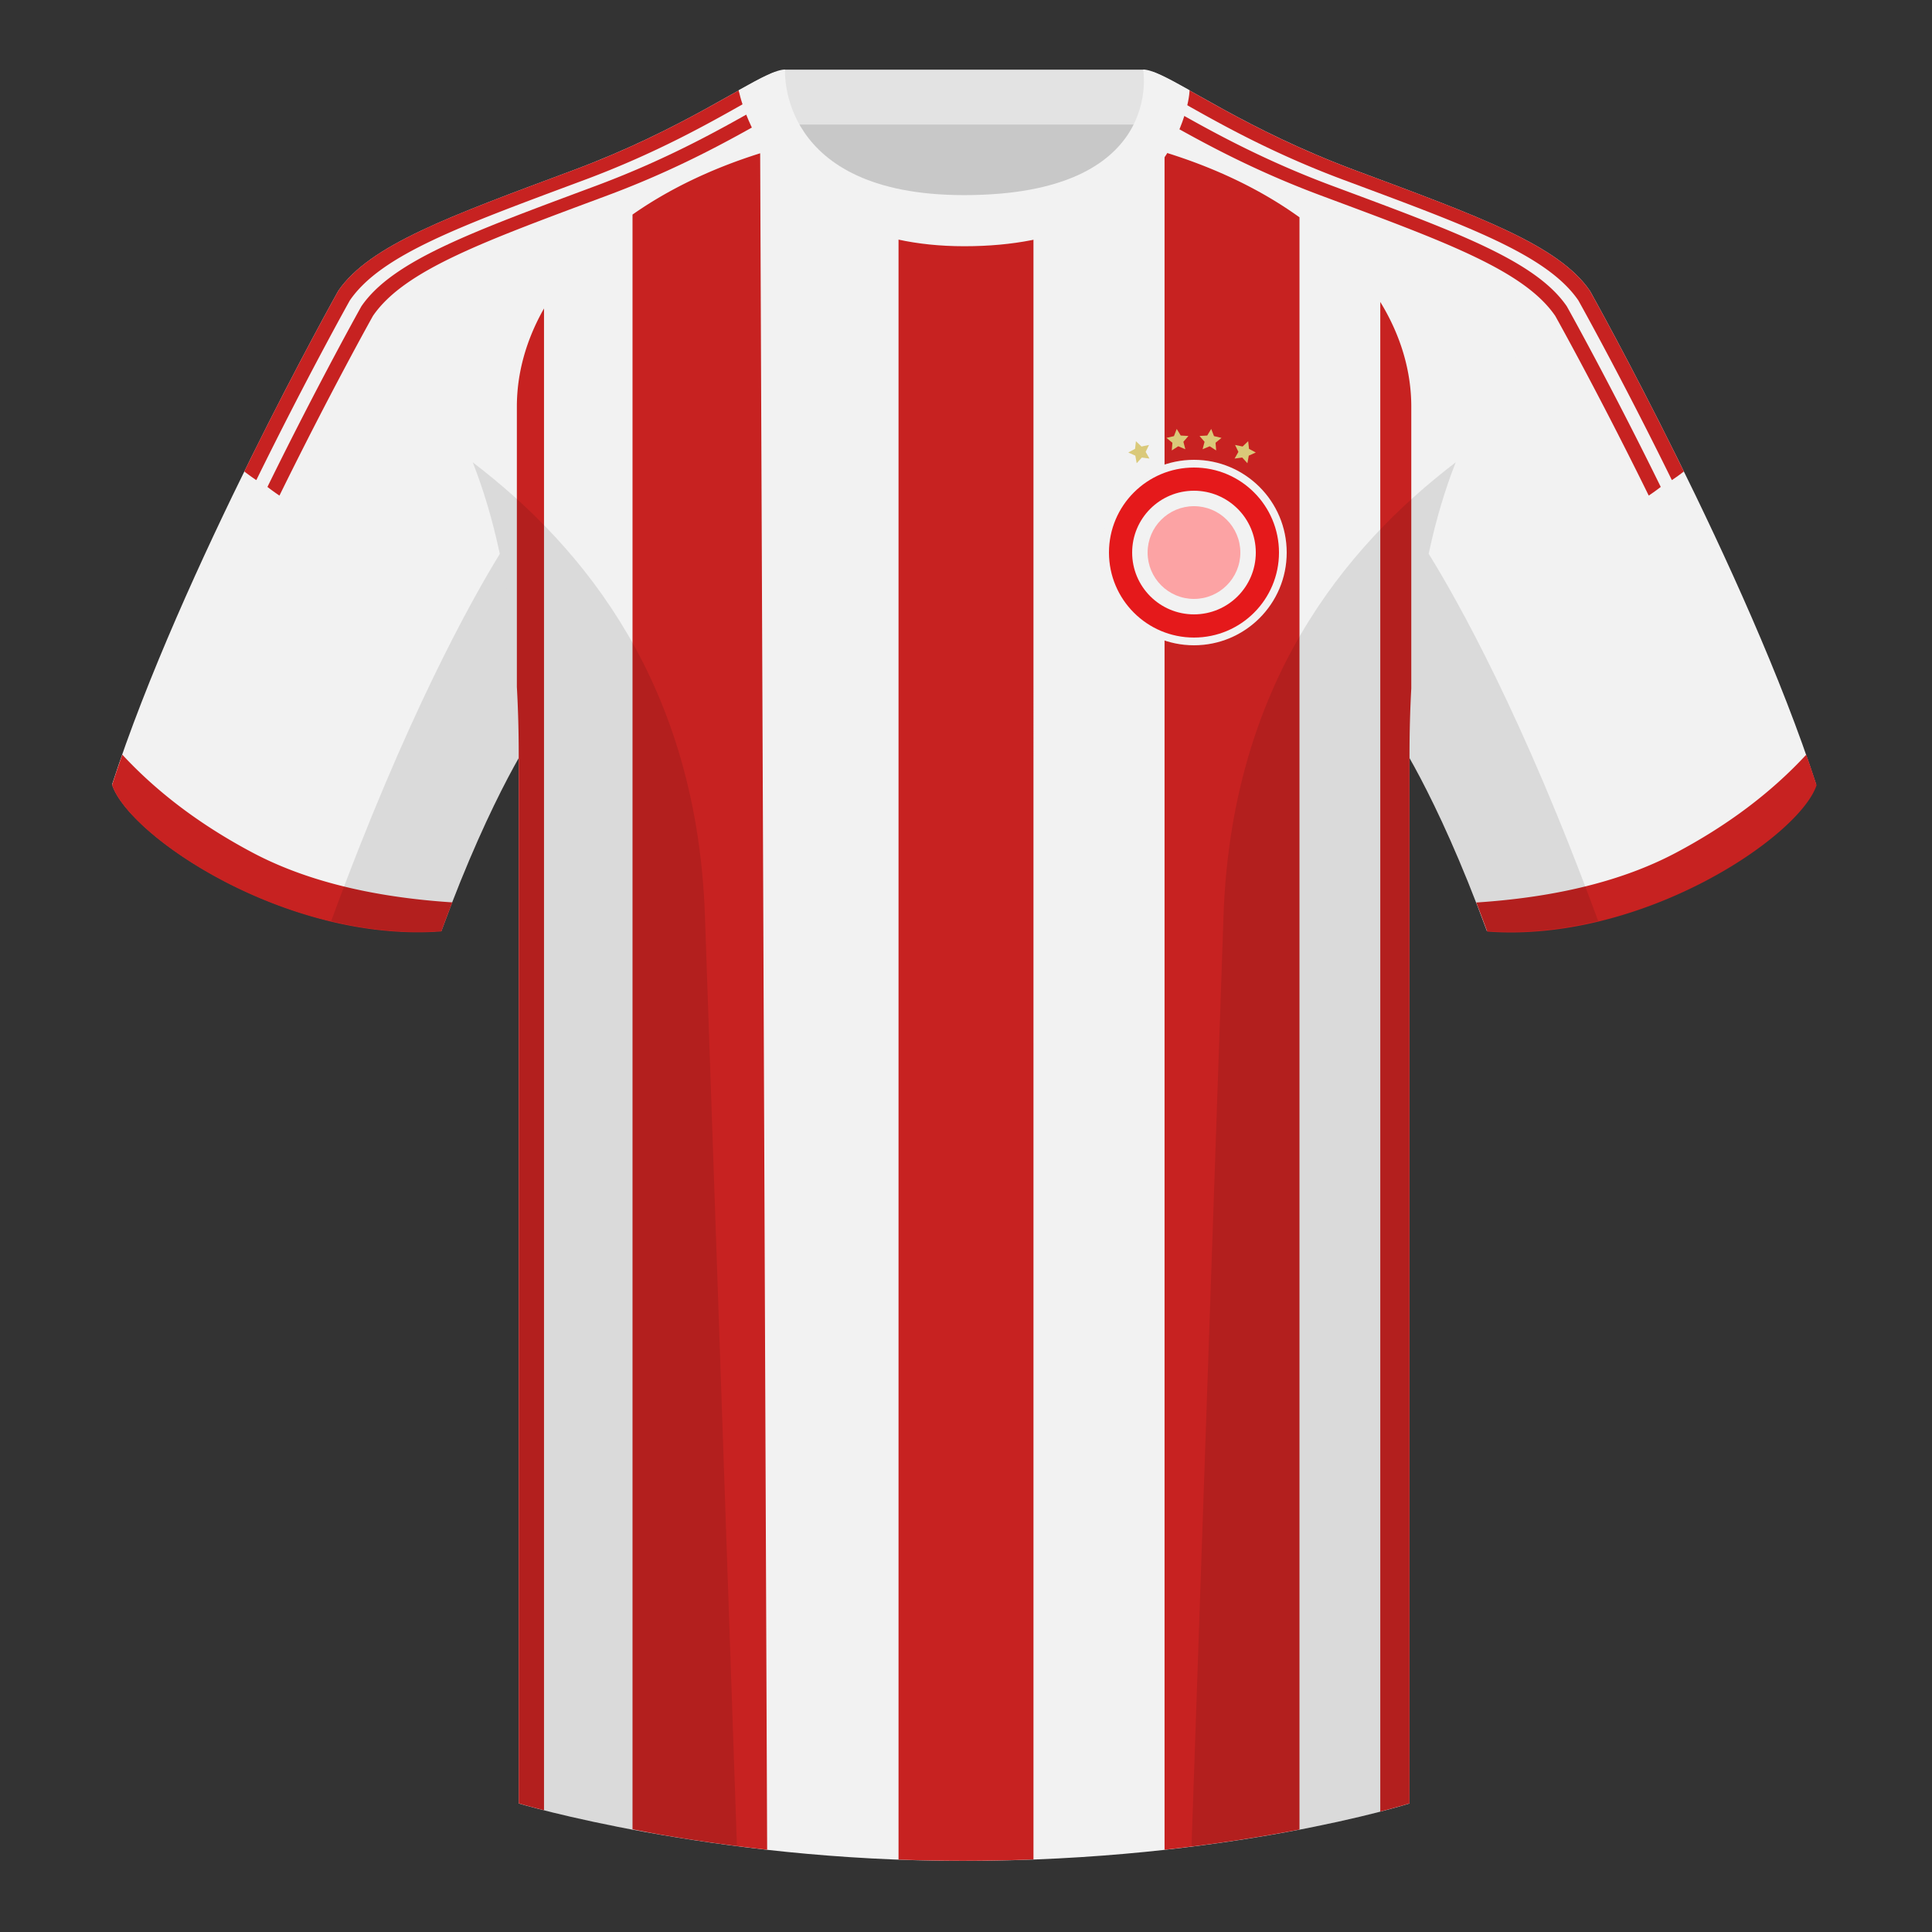 <?xml version="1.0" encoding="UTF-8"?><svg height="500" viewBox="0 0 500 500" width="500" xmlns="http://www.w3.org/2000/svg"><rect x="0" y="0" width="500" height="500" fill="#333333" stroke="none"/><g fill="none" fill-rule="evenodd"><path d="M0 0h500v500H0z"/><path d="M203.003 109.223h93.643V21.928h-93.643z" fill="#c8c8c8"/><path d="M202.864 32.228h93.458v-14.2h-93.458z" fill="#e3e3e3"/><path d="M87.548 75.258S46.785 148.058 29 203.029c4.445 13.376 45.208 40.86 85.232 37.886 13.34-36.4 24.46-52 24.46-52s2.963-95.085-51.144-113.655M411.473 75.258s40.762 72.8 58.547 127.77c-4.445 13.376-45.208 40.86-85.232 37.886-13.34-36.4-24.46-52-24.46-52s-2.963-95.085 51.145-113.655" fill="#f2f2f2"/><path d="M249.511 57.703c-50.082 0-47.798-39.47-48.742-39.14-7.516 2.618-24.133 14.936-52.439 25.495-31.873 11.885-52.626 19.315-60.782 31.2 11.114 8.915 46.694 28.97 46.694 120.345v271.14s49.658 14.855 114.885 14.855c68.929 0 115.648-14.855 115.648-14.855v-271.14c0-91.375 35.58-111.43 46.7-120.345-8.157-11.885-28.91-19.315-60.783-31.2-28.36-10.577-44.982-22.92-52.478-25.511-.927-.318 4.177 39.156-48.703 39.156z" fill="#f2f2f2"/><g fill="#c72221"><path d="M163.695 55.531c9.129-6.406 20.206-11.838 33.035-15.863l1.807 439.034a472.45 472.45 0 0 1-27.788-3.94c-2.459-.449-4.812-.9-7.054-1.347zm172.61.709v417.243c-9.588 1.842-21.354 3.738-34.921 5.23V39.388c13.681 4.199 25.399 9.987 34.92 16.852zm28.934 121.91c-.301 5.5-.46 11.301-.46 17.422v271.14s-2.63.837-7.564 2.113V78.139c5.267 8.603 8.024 17.82 8.024 27.103v72.909zm-231.476-.377v-72.531c0-8.679 2.41-17.298 7.026-25.413v388.648c-4.25-1.078-6.544-1.765-6.544-1.765v-271.14c0-6.261-.167-12.188-.482-17.799zm133.698 303.445c-5.913.225-12.029.35-18.331.35-5.655 0-11.192-.112-16.59-.316V58h34.92z"/><path d="M202.215 24.577l1.749 3.198c-9.027 4.858-24.145 14.369-46.657 22.766-31.873 11.885-52.626 19.315-60.78 31.201-.003 0-11.08 19.783-24.205 46.512a52.893 52.893 0 0 1-3.11-2.238c13.177-26.854 24.322-46.757 24.322-46.757h.002c8.155-11.886 28.908-19.316 60.78-31.201 19.604-7.313 33.602-15.47 42.852-20.663-.008-.033-.01-.05-.01-.05a189.648 189.648 0 0 1 5.057-2.768z"/><path d="M192.451 26.846c-9.233 5.204-22.705 12.822-41.13 19.695-31.874 11.885-52.627 19.315-60.781 31.201-.002 0-11.08 19.783-24.205 46.512a52.82 52.82 0 0 1-3.11-2.238c13.178-26.854 24.323-46.758 24.323-46.758 8.156-11.885 28.91-19.315 60.782-31.2 19.604-7.313 33.601-15.47 42.851-20.663l-.01-.05zM299.093 25.807c.87.478 1.79.992 2.763 1.538l-.01.05c9.25 5.194 23.247 13.35 42.85 20.662 31.874 11.885 52.627 19.315 60.781 31.202h.002s11.145 19.903 24.323 46.757a52.819 52.819 0 0 1-3.11 2.238c-13.125-26.729-24.203-46.512-24.203-46.512h-.002c-8.155-11.886-28.908-19.316-60.78-31.201-20.712-7.726-35.165-16.394-44.374-21.514z"/><path d="M307.843 23.345l-.011.05c9.25 5.194 23.247 13.35 42.851 20.662 31.873 11.885 52.626 19.315 60.78 31.202.003 0 11.147 19.903 24.325 46.757a52.819 52.819 0 0 1-3.11 2.238c-13.125-26.729-24.203-46.512-24.203-46.512-8.156-11.886-28.91-19.316-60.782-31.201-18.267-6.814-31.666-14.36-40.892-19.56zM467.461 195.302a338.826 338.826 0 0 1 2.668 7.9c-4.445 13.375-45.208 40.86-85.232 37.885a426.405 426.405 0 0 0-2.836-7.52c20.795-1.358 37.993-5.637 51.595-12.837 13.428-7.11 24.696-15.585 33.805-25.428zM31.655 195.302c9.103 9.828 20.36 18.291 33.772 25.392 13.611 7.205 30.824 11.485 51.64 12.84a426.42 426.42 0 0 0-2.835 7.516C74.208 244.025 33.445 216.54 29 203.165c.836-2.584 1.723-5.209 2.655-7.863z"/></g><path d="M307.852 23.345C302.08 20.105 298.124 18 295.844 18c0 0 5.881 32.495-46.335 32.495-48.52 0-46.336-32.495-46.336-32.495-2.28 0-6.235 2.105-12.002 5.345 0 0 7.368 40.38 58.402 40.38 51.479 0 58.279-35.895 58.279-40.38z" fill="#f2f2f2"/><path d="M413.584 238.323c-9.287 2.238-19.064 3.316-28.798 2.592-8.197-22.369-15.557-36.883-20.012-44.748v270.577s-21.102 6.71-55.867 11.11l-.544-.059c1.881-54.795 5.722-166.47 8.277-240.705 2.055-59.755 31.084-95.29 60.099-117.44-2.676 6.78-5.072 14.606-7 23.667 7.354 11.852 24.436 42.069 43.831 94.964l.014.042zM190.717 477.795c-34.248-4.401-56.477-11.05-56.477-11.05V196.171c-4.456 7.867-11.813 22.38-20.01 44.743-9.632.716-19.308-.332-28.51-2.523.005-.033.012-.065.02-.097 19.377-52.848 36.305-83.066 43.61-94.944-1.93-9.075-4.328-16.912-7.007-23.701 29.015 22.15 58.044 57.685 60.1 117.44 2.554 74.235 6.395 185.91 8.276 240.705z" fill="#000" fill-opacity=".1"/><circle cx="309" cy="143" fill="#f2f2f2" r="24"/><circle cx="309" cy="143" fill="#e5191b" r="22"/><circle cx="309" cy="143" fill="#f2f2f2" r="16"/><circle cx="309" cy="143" fill="#fca3a4" r="12"/><g fill="#dac979"><path d="M304.93 115.494l-1.675 1.078.164-1.986-1.542-1.26 1.939-.458.723-1.857 1.034 1.703 1.989.114-1.3 1.51.506 1.926zM313.07 115.494l-1.838.77.506-1.927-1.3-1.51 1.99-.113 1.033-1.703.723 1.857 1.94.457-1.543 1.261.164 1.986zM321.487 118.41l-1.974.268.988-1.73-.865-1.795 1.95.405 1.44-1.377.218 1.98 1.754.944-1.816.818-.355 1.96zM295.513 118.41l-1.34 1.474-.355-1.96-1.816-.82 1.754-.943.218-1.98 1.44 1.377 1.95-.405-.865 1.795.988 1.73z"/></g></g></svg>